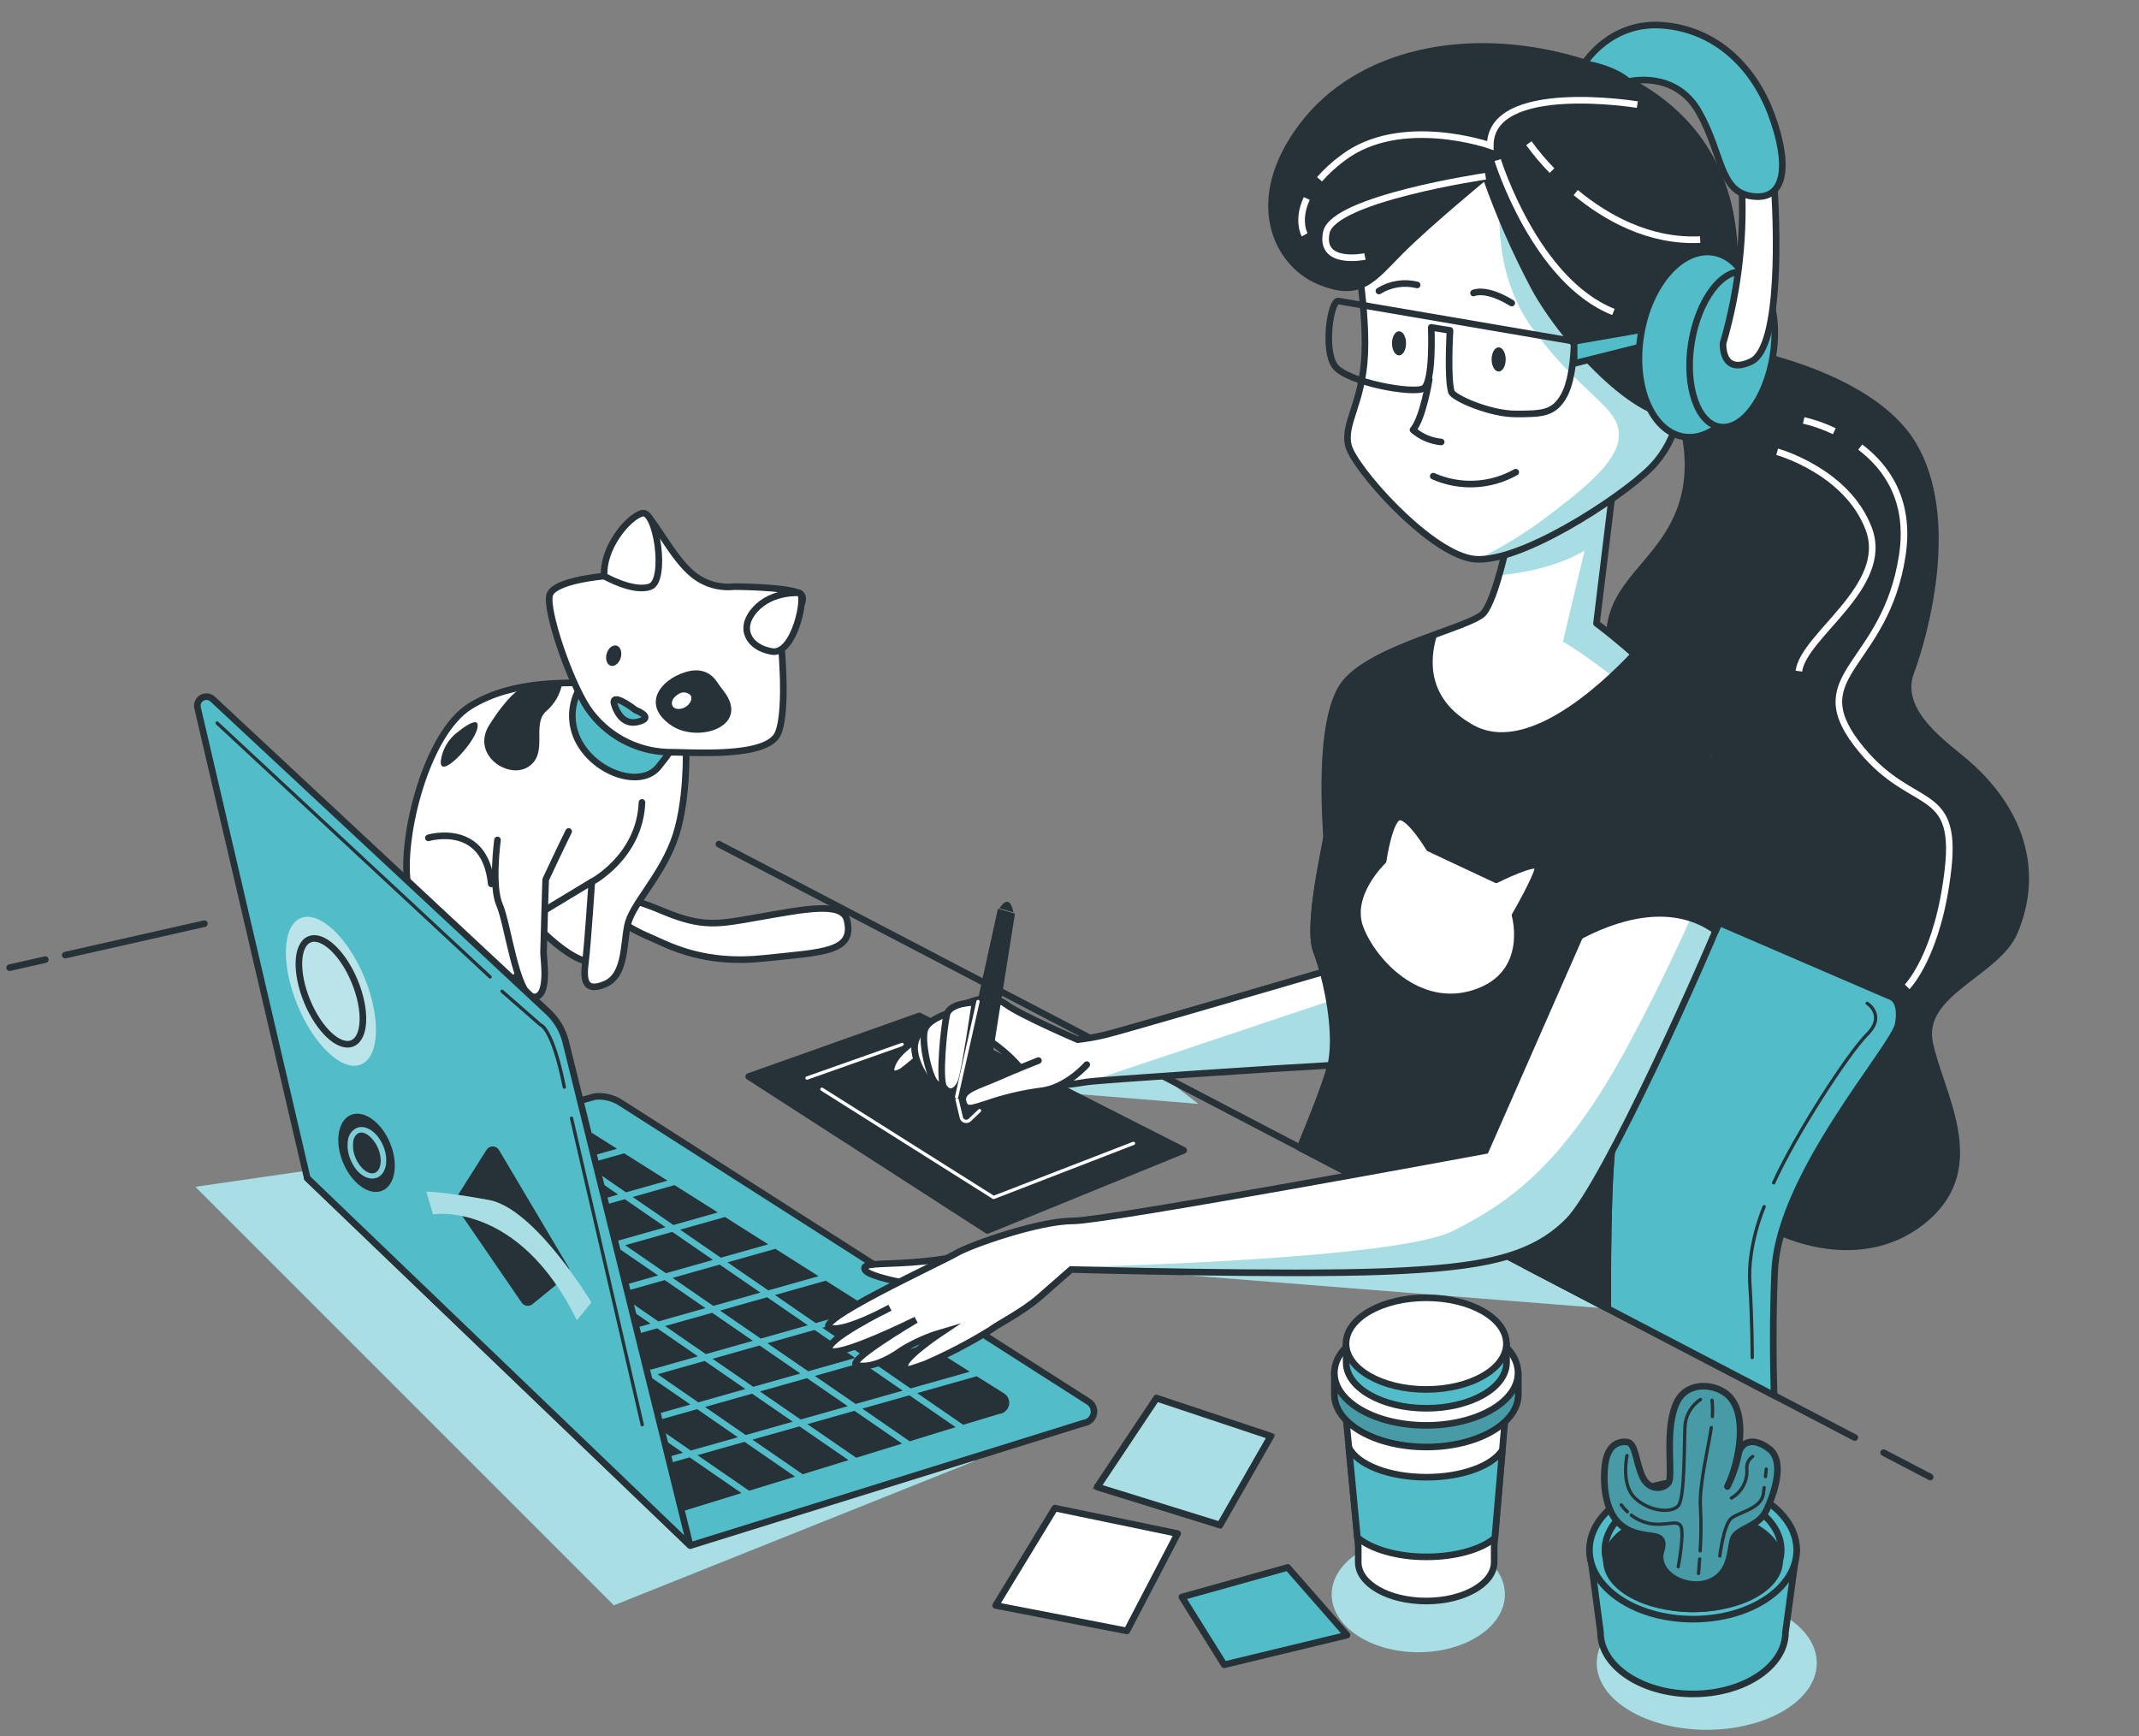 <svg width="324" height="263" viewBox="0 0 324 263" fill="none" xmlns="http://www.w3.org/2000/svg">
<rect x="0" y="0" width="324" height="263" fill="#808080" stroke="none"/>
<path d="M147.624 221.302L92.987 243.162L29.597 179.772L71.127 173.764L147.624 221.302Z" fill="#52BCC9"/>
<path opacity="0.5" d="M147.624 221.302L92.987 243.162L29.597 179.772L71.127 173.764L147.624 221.302Z" fill="white"/>
<path d="M214.833 250.267C222.076 250.267 227.947 246.352 227.947 241.522C227.947 236.692 222.076 232.776 214.833 232.776C207.59 232.776 201.719 236.692 201.719 241.522C201.719 246.352 207.59 250.267 214.833 250.267Z" fill="#52BCC9"/>
<path opacity="0.5" d="M214.833 250.267C222.076 250.267 227.947 246.352 227.947 241.522C227.947 236.692 222.076 232.776 214.833 232.776C207.59 232.776 201.719 236.692 201.719 241.522C201.719 246.352 207.59 250.267 214.833 250.267Z" fill="white"/>
<path d="M163.475 191.869L243.536 198.213L225.767 189.066L163.475 191.869Z" fill="#52BCC9"/>
<path opacity="0.5" d="M163.475 191.869L243.536 198.213L225.767 189.066L163.475 191.869Z" fill="white"/>
<path d="M181.507 167.206L157.754 165.264L160.737 161.739H174.401L181.507 167.206Z" fill="#52BCC9"/>
<path opacity="0.5" d="M181.507 167.206L157.754 165.264L160.737 161.739H174.401L181.507 167.206Z" fill="white"/>
<path d="M258.527 262.013C267.73 262.013 275.19 257.488 275.19 251.907C275.19 246.325 267.73 241.801 258.527 241.801C249.325 241.801 241.864 246.325 241.864 251.907C241.864 257.488 249.325 262.013 258.527 262.013Z" fill="#52BCC9"/>
<path opacity="0.5" d="M258.527 262.013C267.73 262.013 275.19 257.488 275.19 251.907C275.19 246.325 267.73 241.801 258.527 241.801C249.325 241.801 241.864 246.325 241.864 251.907C241.864 257.488 249.325 262.013 258.527 262.013Z" fill="white"/>
<path d="M159.787 228.44L150.812 243.185L170.689 247.038L178.385 232.293L159.787 228.44Z" fill="white" stroke="#263238" stroke-linecap="round" stroke-linejoin="round"/>
<path d="M175.18 211.777L166.205 225.236L184.794 231.006L192.491 217.547L175.18 211.777Z" fill="#52BCC9"/>
<path opacity="0.5" d="M175.18 211.777L166.205 225.236L184.794 231.006L192.491 217.547L175.18 211.777Z" fill="white" stroke="#263238" stroke-miterlimit="10"/>
<path d="M175.18 211.777L166.205 225.236L184.794 231.006L192.491 217.547L175.18 211.777Z" stroke="#263238" stroke-linecap="round" stroke-linejoin="round"/>
<path d="M195.056 237.424L179.024 241.907L185.434 252.169L204.031 247.677L195.056 237.424Z" fill="#52BCC9" stroke="#263238" stroke-linecap="round" stroke-linejoin="round"/>
<path d="M240.791 234.793L242.43 247.243C242.43 252.398 248.7 256.587 256.438 256.587C264.175 256.587 270.453 252.398 270.453 247.243L272.142 234.793H240.791Z" fill="#52BCC9" stroke="#263238" stroke-linecap="round" stroke-linejoin="round"/>
<path d="M256.454 245.259C265.122 245.259 272.15 240.573 272.15 234.793C272.15 229.012 265.122 224.326 256.454 224.326C247.785 224.326 240.758 229.012 240.758 234.793C240.758 240.573 247.785 245.259 256.454 245.259Z" fill="#52BCC9" stroke="#263238" stroke-linecap="round" stroke-linejoin="round"/>
<path d="M256.454 243.694C263.828 243.694 269.806 239.709 269.806 234.793C269.806 229.877 263.828 225.891 256.454 225.891C249.08 225.891 243.103 229.877 243.103 234.793C243.103 239.709 249.08 243.694 256.454 243.694Z" fill="#52BCC9" stroke="#263238" stroke-linecap="round" stroke-linejoin="round"/>
<path d="M256.454 243.702C263.702 243.702 269.577 240.437 269.577 236.408C269.577 232.379 263.702 229.113 256.454 229.113C249.207 229.113 243.332 232.379 243.332 236.408C243.332 240.437 249.207 243.702 256.454 243.702Z" fill="#263238" stroke="#263238" stroke-linecap="round" stroke-linejoin="round"/>
<path d="M261.184 210.9C258.905 209.433 255.446 209.564 254.061 212.277C252.012 216.228 253.479 223.547 252.741 224.572C252.004 225.596 249.815 225.891 248.791 223.695C247.766 221.498 247.766 218.572 246.447 218.425C245.127 218.277 243.373 218.867 243.078 222.236C242.783 225.605 243.373 229.408 245.717 231.162C248.061 232.916 250.692 232.334 251.455 233.071C252.217 233.809 251.455 234.957 251.455 235.711C251.455 238.989 255.741 240.628 258.454 239.809C262.405 238.637 261.97 234.678 262.552 233.071C263.134 231.465 266.364 231.309 267.536 228.826C268.708 226.342 270.462 221.351 267.97 219.449C265.478 217.548 263.577 218.425 263.29 220.474C262.949 222.101 262.398 223.677 261.651 225.162C263.405 221.695 265.126 213.441 261.184 210.9Z" fill="#52BCC9"/>
<path opacity="0.2" d="M261.184 210.9C258.905 209.433 255.446 209.564 254.061 212.277C252.012 216.228 253.479 223.547 252.741 224.572C252.004 225.596 249.815 225.891 248.791 223.695C247.766 221.498 247.766 218.572 246.447 218.425C245.127 218.277 243.373 218.867 243.078 222.236C242.783 225.605 243.373 229.408 245.717 231.162C248.061 232.916 250.692 232.334 251.455 233.071C252.217 233.809 251.455 234.957 251.455 235.711C251.455 238.989 255.741 240.628 258.454 239.809C262.405 238.637 261.97 234.678 262.552 233.071C263.134 231.465 266.364 231.309 267.536 228.826C268.708 226.342 270.462 221.351 267.97 219.449C265.478 217.548 263.577 218.425 263.29 220.474C262.949 222.101 262.398 223.677 261.651 225.162C263.405 221.695 265.126 213.441 261.184 210.9Z" fill="#1B1D22"/>
<path d="M261.184 210.9C258.905 209.433 255.446 209.564 254.061 212.277C252.012 216.228 253.479 223.547 252.741 224.572C252.004 225.596 249.815 225.891 248.791 223.695C247.766 221.498 247.766 218.572 246.447 218.425C245.127 218.277 243.373 218.867 243.078 222.236C242.783 225.605 243.373 229.408 245.717 231.162C248.061 232.916 250.692 232.334 251.455 233.071C252.217 233.809 251.455 234.957 251.455 235.711C251.455 238.989 255.741 240.628 258.454 239.809C262.405 238.637 261.97 234.678 262.552 233.071C263.134 231.465 266.364 231.309 267.536 228.826C268.708 226.342 270.462 221.351 267.97 219.449C265.478 217.548 263.577 218.425 263.29 220.474C262.949 222.101 262.398 223.677 261.651 225.162C263.405 221.695 265.126 213.441 261.184 210.9Z" stroke="#263238" stroke-linecap="round" stroke-linejoin="round"/>
<path d="M257.577 211.982C256.912 212.42 256.355 213.003 255.949 213.687C255.543 214.372 255.298 215.14 255.233 215.933C255.085 218.572 255.233 226.916 254.208 228.088C253.183 229.26 249.815 228.965 247.651 226.916C245.487 224.867 246.446 220.482 246.446 220.482" stroke="#263238" stroke-width="0.5" stroke-linecap="round" stroke-linejoin="round"/>
<path d="M247.094 229.498C247.853 230.089 248.731 230.508 249.667 230.727C252.307 231.309 254.208 229.998 254.651 231.309C255.093 232.621 254.208 237.317 254.208 237.317" stroke="#263238" stroke-width="0.5" stroke-linecap="round" stroke-linejoin="round"/>
<path d="M245.569 227.94C245.842 228.325 246.156 228.679 246.504 228.998" stroke="#263238" stroke-width="0.5" stroke-linecap="round" stroke-linejoin="round"/>
<path d="M257.527 234.916C257.675 232.733 257.692 230.543 257.577 228.359C257.314 225.08 258.839 218.99 259.216 216.236" stroke="#263238" stroke-width="0.5" stroke-linecap="round" stroke-linejoin="round"/>
<path d="M257.281 238.341C257.281 238.341 257.363 237.448 257.453 236.136" stroke="#263238" stroke-width="0.5" stroke-linecap="round" stroke-linejoin="round"/>
<path d="M267.421 223.671C267.495 222.958 267.536 222.523 267.536 222.523" stroke="#263238" stroke-width="0.5" stroke-linecap="round" stroke-linejoin="round"/>
<path d="M260.503 235.702C260.503 235.702 261.093 230.875 262.265 229.965C263.437 229.055 266.798 228.498 267.093 226.301C267.142 225.957 267.183 225.629 267.224 225.326" stroke="#263238" stroke-width="0.5" stroke-linecap="round" stroke-linejoin="round"/>
<path d="M265.487 220.622C265.18 220.828 264.935 221.114 264.779 221.449C264.623 221.784 264.561 222.156 264.602 222.523C264.662 223.401 264.475 224.278 264.062 225.054C263.649 225.831 263.027 226.476 262.266 226.917" stroke="#263238" stroke-width="0.5" stroke-linecap="round" stroke-linejoin="round"/>
<path d="M259.38 214.564C259.424 213.744 259.408 212.923 259.331 212.105" stroke="#263238" stroke-width="0.5" stroke-linecap="round" stroke-linejoin="round"/>
<path d="M203.563 211.351L205.736 234.219V236.637C205.736 239.915 210.342 242.513 216.03 242.513C221.718 242.513 226.325 239.882 226.325 236.637V234.219L228.3 211.113L203.563 211.351Z" fill="white" stroke="#263238" stroke-linecap="round" stroke-linejoin="round"/>
<path d="M226.423 232.98L227.562 219.661C226.029 222.047 221.456 223.76 216.046 223.76C210.35 223.76 205.588 221.842 204.317 219.26L205.612 232.898C207.711 234.644 211.588 235.824 216.046 235.824C220.505 235.824 224.325 234.702 226.423 232.98Z" fill="#52BCC9" stroke="#263238" stroke-linecap="round" stroke-linejoin="round"/>
<path d="M203.974 215.662V215.506L203.867 214.588L203.974 215.662Z" fill="white" stroke="#263238" stroke-linecap="round" stroke-linejoin="round"/>
<path d="M228.694 207.957C226.513 205.203 221.669 203.277 216.03 203.277C210.391 203.277 205.547 205.203 203.359 207.957H202.121V211.236C202.121 215.629 208.35 219.186 216.055 219.186C223.759 219.186 229.989 215.629 229.989 211.236V207.957H228.694Z" fill="#52BCC9" stroke="#263238" stroke-linecap="round" stroke-linejoin="round"/>
<path opacity="0.2" d="M228.694 207.957C226.513 205.203 221.669 203.277 216.03 203.277C210.391 203.277 205.547 205.203 203.359 207.957H202.121V211.236C202.121 215.629 208.35 219.186 216.055 219.186C223.759 219.186 229.989 215.629 229.989 211.236V207.957H228.694Z" fill="#1B1D22"/>
<path d="M216.03 215.908C223.712 215.908 229.939 212.348 229.939 207.957C229.939 203.566 223.712 200.007 216.03 200.007C208.348 200.007 202.121 203.566 202.121 207.957C202.121 212.348 208.348 215.908 216.03 215.908Z" fill="white" stroke="#263238" stroke-linecap="round" stroke-linejoin="round"/>
<path d="M227.096 203.523C225.186 201.113 220.957 199.425 216.031 199.425C211.105 199.425 206.875 201.105 204.966 203.523H203.908V206.375C203.908 210.211 209.342 213.318 216.055 213.318C222.768 213.318 228.202 210.211 228.202 206.375V203.523H227.096Z" fill="#52BCC9" stroke="#263238" stroke-linecap="round" stroke-linejoin="round"/>
<path d="M216.031 210.466C222.739 210.466 228.178 207.357 228.178 203.523C228.178 199.689 222.739 196.581 216.031 196.581C209.322 196.581 203.884 199.689 203.884 203.523C203.884 207.357 209.322 210.466 216.031 210.466Z" fill="white" stroke="#263238" stroke-linecap="round" stroke-linejoin="round"/>
<path d="M93.431 136.109C93.431 136.109 94.381 135.478 100.414 138.011C106.446 140.543 108.815 139.994 114.684 138.961C121.733 137.732 127.585 136.503 128.29 139.355C129.511 144.273 124.577 144.215 115.7 145.166C106.823 146.117 101.676 143.404 98.824 142.133C97.511 141.594 96.24 140.959 95.021 140.232L93.431 136.109Z" fill="white" stroke="#263238" stroke-linecap="round" stroke-linejoin="round"/>
<path d="M79.792 138.65C79.792 138.65 87.726 147.846 91.209 145.305C94.693 142.764 94.381 134.527 91.209 131.986C88.037 129.445 79.161 134.207 79.792 138.65Z" fill="white" stroke="#263238" stroke-linecap="round" stroke-linejoin="round"/>
<path d="M103.913 113.274C103.913 113.274 104.233 121.839 102.012 127.544C99.791 133.248 95.668 137.06 95.037 140.232C94.406 143.404 94.717 147.846 91.545 149.116C88.373 150.387 88.373 148.166 88.693 145.625C89.013 143.084 89.644 133.576 89.644 133.576L79.16 139.912C79.16 139.912 82.013 147.846 75.989 148.797C69.964 149.748 62.67 140.551 61.719 133.601C60.768 126.65 64.571 111.077 71.235 106.955C77.898 102.832 86.455 103.471 90.906 103.471C95.356 103.471 101.995 106.619 103.913 113.274Z" fill="white" stroke="#263238" stroke-linecap="round" stroke-linejoin="round"/>
<path d="M78.627 104.472C78.627 104.472 76.988 105.291 74.128 109.791C71.267 114.291 76.988 118.168 80.062 116.127C83.135 114.086 80.463 109.791 82.718 107.742C84.014 106.642 84.884 105.122 85.176 103.447L78.627 104.472Z" fill="#263238"/>
<path d="M69.431 110.807C68.699 111.33 68.083 112 67.624 112.775C67.166 113.55 66.874 114.412 66.768 115.306C66.563 118.167 71.686 112.848 72.292 110.389C72.898 107.93 69.431 110.807 69.431 110.807Z" fill="#263238"/>
<path d="M87.726 104.398C86.998 105.719 86.644 107.213 86.7 108.72C86.756 110.228 87.222 111.691 88.045 112.954C90.898 117.397 97.242 119.298 99.774 116.126C102.307 112.954 103.266 111.373 102.315 109.791C101.364 108.209 92.168 101.857 87.726 104.398Z" fill="#52BCC9" stroke="#263238" stroke-linecap="round" stroke-linejoin="round"/>
<path d="M111.191 88.857C109.988 88.988 108.77 88.857 107.621 88.474C106.472 88.091 105.42 87.464 104.536 86.636C101.364 83.784 98.504 77.44 97.241 77.751C95.979 78.063 91.504 87.267 91.504 87.267C91.504 87.267 83.89 87.906 83.258 90.12C82.627 92.332 86.111 102.807 88.996 107.25C90.341 109.229 92.132 110.864 94.225 112.024C96.318 113.184 98.653 113.837 101.044 113.93C104.848 113.93 116.265 114.881 117.855 111.069C119.445 107.258 118.167 95.849 118.167 95.849C118.167 95.849 123.248 90.775 121.027 89.825C118.806 88.874 111.191 88.857 111.191 88.857Z" fill="white" stroke="#263238" stroke-linecap="round" stroke-linejoin="round"/>
<path d="M109.651 104.725C109.265 104.225 108.897 103.717 108.536 103.192C107.938 102.307 106.52 100.955 103.79 101.815C99.905 103.037 97.233 106.733 101.544 109.79C105.602 112.7 113.749 110.077 109.651 104.725Z" fill="#263238"/>
<path d="M91.529 87.267C91.529 87.267 95.971 89.808 98.504 88.857C101.036 87.906 99.454 77.12 97.242 77.751C95.028 78.382 91.209 83.144 91.529 87.267Z" fill="white" stroke="#263238" stroke-linecap="round" stroke-linejoin="round"/>
<path d="M121.027 89.808C121.027 89.808 116.929 89.488 114.363 92.34C111.798 95.193 113.412 98.078 116.904 98.684C120.396 99.291 122.289 89.808 121.027 89.808Z" fill="white" stroke="#263238" stroke-linecap="round" stroke-linejoin="round"/>
<path d="M96.291 107.569C96.291 107.569 92.192 104.398 93.119 106.93C94.045 109.463 95.651 109.791 97.217 109.151C98.782 108.512 96.291 107.569 96.291 107.569Z" fill="#52BCC9" stroke="#263238" stroke-linecap="round" stroke-linejoin="round"/>
<path d="M94.028 99.619C93.791 100.439 93.119 101.013 92.528 100.849C91.938 100.685 91.651 99.865 91.889 99.021C92.127 98.177 92.799 97.628 93.389 97.792C93.979 97.956 94.266 98.783 94.028 99.619Z" fill="#263238"/>
<path d="M103.807 107.102C103.045 107.545 102.168 107.479 101.872 106.946C101.577 106.414 101.922 105.635 102.692 105.192C102.974 104.969 103.33 104.859 103.688 104.887C104.047 104.914 104.382 105.076 104.626 105.34C104.922 105.873 104.561 106.66 103.807 107.102Z" fill="white"/>
<path d="M75.357 127.232C75.357 127.232 74.406 134.207 75.669 137.068C76.931 139.928 78.21 150.706 80.75 151.001C83.291 151.296 82.332 145.264 82.332 144.338C82.332 143.412 82.652 133.24 82.652 133.24C82.652 133.24 84.873 128.478 86.135 125.945" fill="white"/>
<path d="M75.357 127.232C75.357 127.232 74.406 134.207 75.669 137.068C76.931 139.928 78.21 150.706 80.75 151.001C83.291 151.296 82.332 145.264 82.332 144.338C82.332 143.412 82.652 133.24 82.652 133.24C82.652 133.24 84.873 128.478 86.135 125.945" stroke="#263238" stroke-linecap="round" stroke-linejoin="round"/>
<path d="M64.891 126.912C64.891 126.912 73.456 124.372 74.406 133.887" stroke="#263238" stroke-linecap="round" stroke-linejoin="round"/>
<path d="M89.627 133.601C89.627 133.601 96.922 129.79 97.241 121.544" stroke="#263238" stroke-linecap="round" stroke-linejoin="round"/>
<path d="M1.459 146.576L6.86 145.354" stroke="#263238" stroke-linecap="round" stroke-linejoin="round"/>
<path d="M46.538 178.451L90.093 166.099C91.478 165.952 92.87 166.288 94.036 167.05L164.909 212.335C165.211 212.53 165.446 212.813 165.581 213.146C165.717 213.479 165.747 213.846 165.668 214.196C165.588 214.547 165.403 214.864 165.136 215.106C164.87 215.348 164.536 215.502 164.18 215.548L104.576 234.112L46.538 178.451Z" fill="#52BCC9" stroke="#263238" stroke-linecap="round" stroke-linejoin="round"/>
<path d="M72.004 181.057L78.176 185.311L85.306 183.295L79.143 179.049L72.004 181.057Z" fill="#263238"/>
<path d="M75.849 192.95L69.685 188.697L62.546 190.713L68.718 194.967L75.849 192.95Z" fill="#263238"/>
<path d="M87.512 183.664L93.675 187.91L100.806 185.893L94.642 181.648L87.512 183.664Z" fill="#263238"/>
<path d="M94.7 188.614L100.864 192.86L107.995 190.843L101.831 186.598L94.7 188.614Z" fill="#263238"/>
<path d="M79.192 186.008L85.356 190.262L92.487 188.246L86.323 184L79.192 186.008Z" fill="#263238"/>
<path d="M63.685 183.41L69.849 187.664L76.988 185.647L70.816 181.394L63.685 183.41Z" fill="#263238"/>
<path d="M112.904 210.4L106.732 206.147L99.609 208.163L105.773 212.417L112.904 210.4Z" fill="#263238"/>
<path d="M104.577 212.753L98.413 208.499L91.282 210.515L97.454 214.761L104.577 212.753Z" fill="#263238"/>
<path d="M83.029 197.901L76.865 193.648L69.734 195.664L75.898 199.91L83.029 197.901Z" fill="#263238"/>
<path d="M120.084 215.351L113.921 211.106L106.79 213.114L112.954 217.368L120.084 215.351Z" fill="#263238"/>
<path d="M90.217 202.852L84.045 198.598L76.914 200.614L83.086 204.86L90.217 202.852Z" fill="#263238"/>
<path d="M97.397 207.802L91.233 203.548L84.103 205.564L90.266 209.818L97.397 207.802Z" fill="#263238"/>
<path d="M101.881 193.565L108.044 197.811L115.175 195.795L109.012 191.549L101.881 193.565Z" fill="#263238"/>
<path d="M70.873 188.361L77.037 192.615L84.168 190.598L78.004 186.353L70.873 188.361Z" fill="#263238"/>
<path d="M128.404 212.998L122.24 208.753L115.109 210.769L121.273 215.015L128.404 212.998Z" fill="#263238"/>
<path d="M106.855 198.147L100.691 193.901L93.561 195.91L99.724 200.163L106.855 198.147Z" fill="#263238"/>
<path d="M91.348 195.549L85.184 191.295L78.054 193.311L84.217 197.565L91.348 195.549Z" fill="#263238"/>
<path d="M61.481 183.049L57.875 180.558L52.998 181.927L55.85 184.639L61.481 183.049Z" fill="#263238"/>
<path d="M68.66 188L62.496 183.746L56.652 185.402L61.48 189.975L61.529 190.008L68.66 188Z" fill="#263238"/>
<path d="M86.373 190.967L92.545 195.212L99.676 193.196L93.504 188.95L86.373 190.967Z" fill="#263238"/>
<path d="M98.537 200.499L92.373 196.253L85.242 198.261L91.406 202.515L98.537 200.499Z" fill="#263238"/>
<path d="M129.542 205.696L123.379 201.45L116.248 203.467L122.412 207.712L129.542 205.696Z" fill="#263238"/>
<path d="M109.06 198.515L115.231 202.761L122.362 200.745L116.199 196.499L109.06 198.515Z" fill="#263238"/>
<path d="M121.224 208.049L115.06 203.803L107.93 205.819L114.093 210.065L121.224 208.049Z" fill="#263238"/>
<path d="M114.036 203.097L107.872 198.852L100.741 200.86L106.913 205.114L114.036 203.097Z" fill="#263238"/>
<path d="M105.715 205.45L99.552 201.204L92.421 203.212L98.585 207.466L105.715 205.45Z" fill="#263238"/>
<path d="M74.709 200.245L68.545 195.999L67.996 196.155L72.856 200.77L74.709 200.245Z" fill="#263238"/>
<path d="M129.428 213.703L122.297 215.72L129.69 220.809L136.64 218.67L129.428 213.703Z" fill="#263238"/>
<path d="M121.101 216.056L113.97 218.064L121.584 223.31L128.526 221.17L121.101 216.056Z" fill="#263238"/>
<path d="M89.077 210.146L82.914 205.901L79.332 206.909L84.201 211.531L89.077 210.146Z" fill="#263238"/>
<path d="M136.73 210.646L130.559 206.401L123.428 208.417L129.6 212.663L136.73 210.646Z" fill="#263238"/>
<path d="M96.257 215.105L90.094 210.851L85.004 212.293L89.864 216.908L96.257 215.105Z" fill="#263238"/>
<path d="M103.445 220.056L97.281 215.802L90.667 217.671L95.536 222.285L103.445 220.056Z" fill="#263238"/>
<path d="M111.765 217.703L105.601 213.449L98.471 215.466L104.634 219.72L111.765 217.703Z" fill="#263238"/>
<path d="M152.041 211.032L147.943 208.466L138.927 211.015L145.894 215.818L151.32 214.179C151.677 214.148 152.015 214.004 152.286 213.768C152.557 213.533 152.745 213.217 152.826 212.868C152.906 212.518 152.873 212.152 152.732 211.822C152.591 211.492 152.349 211.215 152.041 211.032Z" fill="#263238"/>
<path d="M104.461 220.752L96.339 223.047L102.732 229.113L112.313 226.162L104.461 220.752Z" fill="#263238"/>
<path d="M140.337 203.639L131.756 206.065L137.919 210.311L146.894 207.778L140.337 203.639Z" fill="#263238"/>
<path d="M137.747 211.351L130.616 213.367L137.796 218.318L144.747 216.178L137.747 211.351Z" fill="#263238"/>
<path d="M87.635 175.656L93.463 174.009L89.701 171.632L84.078 173.206L87.635 175.656Z" fill="#263238"/>
<path d="M120.42 223.67L112.781 218.4L105.65 220.416L113.47 225.809L120.42 223.67Z" fill="#263238"/>
<path d="M88.651 176.361L94.815 180.607L101.102 178.836L94.544 174.697L88.651 176.361Z" fill="#263238"/>
<path d="M103.02 186.262L109.183 190.507L116.363 188.483L109.814 184.344L103.02 186.262Z" fill="#263238"/>
<path d="M95.831 181.312L102.003 185.557L108.732 183.656L102.175 179.517L95.831 181.312Z" fill="#263238"/>
<path d="M110.199 191.212L116.363 195.458L123.994 193.311L117.445 189.163L110.199 191.212Z" fill="#263238"/>
<path d="M117.388 196.163L123.551 200.409L131.625 198.13L125.076 193.991L117.388 196.163Z" fill="#263238"/>
<path d="M132.706 198.811L124.567 201.114L130.731 205.36L139.255 202.958L132.706 198.811Z" fill="#263238"/>
<path d="M80.332 178.713L86.496 182.959L93.626 180.943L87.463 176.697L80.332 178.713Z" fill="#263238"/>
<path d="M65.932 194.204L67.194 195.393L67.522 195.294L65.932 194.204Z" fill="#263238"/>
<path d="M62.669 182.713L69.8 180.697L66.21 178.222L59.062 180.221L62.669 182.713Z" fill="#263238"/>
<path d="M70.988 180.36L78.119 178.344L74.546 175.877L67.398 177.885L70.988 180.36Z" fill="#263238"/>
<path d="M75.742 175.549L79.316 178.008L86.447 175.992L82.881 173.541L75.742 175.549Z" fill="#263238"/>
<path d="M81.889 205.204L75.726 200.95L73.66 201.532L78.529 206.147L81.889 205.204Z" fill="#263238"/>
<path d="M104.535 234.113L85.684 157.797C85.254 156.062 84.329 154.49 83.02 153.273L32.203 105.89C31.987 105.689 31.712 105.563 31.419 105.53C31.126 105.497 30.831 105.559 30.576 105.707C30.32 105.855 30.12 106.08 30.002 106.351C29.885 106.621 29.858 106.922 29.924 107.209L46.538 178.452L104.535 234.113Z" fill="#52BCC9" stroke="#263238" stroke-linecap="round" stroke-linejoin="round"/>
<path d="M76.045 150.149L81.856 155.231C81.856 155.231 83.668 155.592 85.479 164.665" stroke="#263238" stroke-width="0.5" stroke-linecap="round" stroke-linejoin="round"/>
<path d="M86.569 169.378L97.282 215.802" stroke="#263238" stroke-width="0.5" stroke-linecap="round" stroke-linejoin="round"/>
<path d="M55.202 148.076C57.719 154.19 57.489 160.083 54.686 161.239C51.883 162.395 47.563 158.37 45.047 152.223C42.531 146.076 42.76 140.215 45.563 139.068C48.367 137.92 52.686 141.961 55.202 148.076Z" fill="#52BCC9"/>
<path opacity="0.6" d="M55.202 148.076C57.719 154.19 57.489 160.083 54.686 161.239C51.883 162.395 47.563 158.37 45.047 152.223C42.531 146.076 42.76 140.215 45.563 139.068C48.367 137.92 52.686 141.961 55.202 148.076Z" fill="white"/>
<path d="M53.366 158.039C55.358 157.219 55.522 153.028 53.731 148.679C51.94 144.33 48.873 141.47 46.881 142.29C44.889 143.111 44.725 147.301 46.516 151.65C48.307 155.999 51.373 158.86 53.366 158.039Z" stroke="#263238" stroke-miterlimit="10"/>
<path d="M59.087 173.148C60.398 176.32 59.857 179.549 57.89 180.361C55.923 181.172 53.268 179.254 51.956 176.091C50.645 172.927 51.194 169.689 53.161 168.878C55.128 168.066 57.784 169.984 59.087 173.148Z" fill="#263238"/>
<path d="M56.374 178.517C55.136 178.517 53.792 177.394 53.095 175.64C52.703 174.738 52.567 173.746 52.702 172.771C52.738 172.365 52.879 171.975 53.112 171.64C53.345 171.305 53.661 171.037 54.03 170.862C55.415 170.288 57.185 171.493 58.054 173.599C58.915 175.706 58.505 177.804 57.12 178.378C56.883 178.472 56.629 178.519 56.374 178.517ZM54.735 171.542C54.594 171.541 54.454 171.568 54.325 171.624C54.089 171.75 53.89 171.935 53.747 172.16C53.603 172.385 53.52 172.644 53.505 172.911C53.388 173.746 53.507 174.598 53.849 175.37C54.513 177.009 55.866 178.042 56.8 177.656C57.734 177.271 57.956 175.574 57.284 173.952C56.669 172.517 55.554 171.542 54.735 171.542Z" fill="#52BCC9"/>
<g opacity="0.5">
<path opacity="0.5" d="M56.374 178.517C55.136 178.517 53.792 177.394 53.095 175.64C52.703 174.738 52.567 173.746 52.702 172.771C52.738 172.365 52.879 171.975 53.112 171.64C53.345 171.305 53.661 171.037 54.03 170.862C55.415 170.288 57.185 171.493 58.054 173.599C58.915 175.706 58.505 177.804 57.12 178.378C56.883 178.472 56.629 178.519 56.374 178.517ZM54.735 171.542C54.594 171.541 54.454 171.568 54.325 171.624C54.089 171.75 53.89 171.935 53.747 172.16C53.603 172.385 53.52 172.644 53.505 172.911C53.388 173.746 53.507 174.598 53.849 175.37C54.513 177.009 55.866 178.042 56.8 177.656C57.734 177.271 57.956 175.574 57.284 173.952C56.669 172.517 55.554 171.542 54.735 171.542Z" fill="white"/>
</g>
<path d="M73.701 174.164L69.038 181.541C68.918 181.72 68.853 181.931 68.853 182.147C68.853 182.363 68.918 182.574 69.038 182.754L79.021 197.31C79.108 197.44 79.222 197.549 79.354 197.632C79.487 197.714 79.635 197.768 79.79 197.79C79.944 197.811 80.101 197.8 80.251 197.757C80.401 197.714 80.541 197.64 80.66 197.54L85.832 193.319C86.038 193.153 86.177 192.918 86.224 192.657C86.271 192.397 86.222 192.128 86.086 191.901L75.587 174.205C75.493 174.04 75.358 173.902 75.195 173.805C75.031 173.707 74.846 173.654 74.656 173.65C74.466 173.646 74.278 173.691 74.111 173.781C73.944 173.871 73.802 174.003 73.701 174.164Z" fill="#263238"/>
<path d="M65.587 183.943C65.587 183.943 78.504 181.796 87.381 199.991L89.585 197.278C89.585 197.278 81.037 183.041 74.07 181.771C67.103 180.501 64.57 180.492 64.57 180.492L65.587 183.943Z" fill="#52BCC9"/>
<path opacity="0.5" d="M65.587 183.943C65.587 183.943 78.504 181.796 87.381 199.991L89.585 197.278C89.585 197.278 81.037 183.041 74.07 181.771C67.103 180.501 64.57 180.492 64.57 180.492L65.587 183.943Z" fill="white"/>
<path d="M9.877 144.674L30.958 139.912" stroke="#263238" stroke-linecap="round" stroke-linejoin="round"/>
<path d="M143.722 190.573C141.195 190.972 138.648 191.227 136.092 191.336C132.133 191.491 130.453 191.491 131.059 192.409C131.666 193.327 136.403 194.237 138.075 194.54C139.747 194.844 143.722 190.573 143.722 190.573Z" fill="white" stroke="#263238" stroke-miterlimit="10"/>
<path d="M292.37 223.727L285.313 220.039" stroke="#263238" stroke-linecap="round" stroke-linejoin="round"/>
<path d="M151.402 137.584C151.402 137.584 152.886 134.986 153.509 138.207L151.402 137.584Z" fill="#263238"/>
<path d="M280.945 217.752L108.888 127.864" stroke="#263238" stroke-linecap="round" stroke-linejoin="round"/>
<path d="M113.412 163.067L149.566 186.377L179.302 174.246L139.247 153.887L113.412 163.067Z" fill="#263238" stroke="#263238" stroke-linecap="round" stroke-linejoin="round"/>
<path d="M136.649 158.206L122.24 163.296" stroke="white" stroke-width="0.5" stroke-linecap="round" stroke-linejoin="round"/>
<path d="M124.502 164.992L150.501 181.385L171.688 173.189" stroke="white" stroke-width="0.5" stroke-linecap="round" stroke-linejoin="round"/>
<path d="M262.38 52.916C262.38 52.916 283.084 56.195 289.747 67.293C296.411 78.39 291.649 95.832 289.428 101.856C287.42 107.323 293.354 111.889 297.001 114.856C305.197 121.511 309.418 130.904 305.156 141.125C302.501 147.485 290.69 150.337 292.288 157.993C293.886 165.648 300.845 176.385 291.969 184.319C282.6 192.68 268.543 188.368 260.331 180.557C251.094 171.771 247.913 156.485 252.643 144.674C258.38 130.404 261.519 121.208 256.126 115.167C250.733 109.126 243.758 105.332 243.758 96.775C243.758 88.218 251.372 85.677 254.544 77.103C257.716 68.53 253.274 59.662 253.274 59.662L262.38 52.916Z" fill="#263238" stroke="#263238" stroke-linecap="round" stroke-linejoin="round"/>
<path d="M281.772 67.719C285.772 70.743 289.411 75.833 288.149 84.112C285.592 100.914 273.174 102.012 281.207 112.602C289.239 123.191 296.55 118.438 295.083 131.585C293.616 144.731 288.879 149.477 288.879 149.477" stroke="white" stroke-miterlimit="10"/>
<path d="M273.208 63.678C274.809 64.055 276.365 64.604 277.847 65.317" stroke="white" stroke-miterlimit="10"/>
<path d="M269.191 68.432C269.191 68.432 279.781 71.35 283.068 80.112C286.354 88.874 273.232 96.185 272.478 101.66" stroke="white" stroke-miterlimit="10"/>
<path d="M268.725 211.368C268.577 206.343 268.511 199.639 268.815 192.565C269.454 177.976 286.896 158.625 287.527 155.141C288.158 151.658 286.576 151.043 286.576 151.043L252.004 136.134C235.931 146.691 232.021 177.394 231.062 191.721L268.725 211.368Z" fill="#52BCC9" stroke="#263238" stroke-linecap="round" stroke-linejoin="round"/>
<path d="M282.822 151.969C282.822 151.969 285.724 153.78 282.822 156.682C279.921 159.583 271.938 171.919 268.659 179.172" stroke="#263238" stroke-width="0.5" stroke-linecap="round" stroke-linejoin="round"/>
<path d="M267.224 182.778C267.224 182.778 264.683 188.581 265.052 194.384C265.421 200.187 265.413 205.63 265.413 205.63" stroke="#263238" stroke-width="0.5" stroke-linecap="round" stroke-linejoin="round"/>
<path d="M199.408 144.093C200.933 148.06 202.769 156.592 201.548 161.469C200.916 164.001 198.802 169.321 196.925 173.853L243.537 198.213C243.488 188.508 243.611 173.189 244.849 170.345C246.676 166.075 261.315 125.831 260.422 116.684C259.528 107.537 241.824 94.423 241.824 94.423L244.537 72.129L228.382 81.891C228.382 81.891 226.546 90.727 224.718 92.866C222.891 95.005 207.949 98.046 203.679 103.521C199.408 108.996 200.933 125.782 200.933 126.692C200.933 127.602 197.884 140.158 199.408 144.093Z" fill="white"/>
<g style="mix-blend-mode:multiply" opacity="0.5">
<path d="M260.396 116.651C259.478 107.504 241.799 94.39 241.799 94.39L244.536 72.129L228.381 81.891C228.381 81.891 227.849 84.44 227.078 87.136C228.119 87.046 229.283 86.899 230.586 86.669C236.75 85.579 240.02 83.391 240.02 83.391L236.742 97.177C236.742 97.177 253.429 107.013 257.782 118.946C258.372 120.586 259.003 122.118 259.65 123.643C260.202 121.355 260.453 119.004 260.396 116.651Z" fill="#52BCC9"/>
</g>
<path d="M199.408 144.093C200.933 148.06 202.769 156.592 201.548 161.469C200.916 164.001 198.802 169.321 196.925 173.853L243.537 198.213C243.488 188.508 243.611 173.189 244.849 170.345C246.676 166.075 261.315 125.831 260.422 116.684C259.528 107.537 241.824 94.423 241.824 94.423L244.537 72.129L228.382 81.891C228.382 81.891 226.546 90.727 224.718 92.866C222.891 95.005 207.949 98.046 203.679 103.521C199.408 108.996 200.933 125.782 200.933 126.692C200.933 127.602 197.884 140.158 199.408 144.093Z" stroke="#263238" stroke-linecap="round" stroke-linejoin="round"/>
<path d="M199.408 144.092C200.933 148.059 202.769 156.592 201.548 161.468C200.916 164.001 198.802 169.32 196.925 173.853L243.537 198.212C243.488 188.508 243.611 173.189 244.849 170.345C246.676 166.075 261.315 125.831 260.422 116.684C259.856 110.987 252.791 103.766 247.537 99.119C242.365 104.602 231.144 114.831 222.948 110.274C215.571 106.176 216.039 99.947 217.129 96.242C212.145 98.078 206.187 100.422 203.736 103.57C199.466 109.061 200.99 125.831 200.99 126.741C200.99 127.65 197.884 140.158 199.408 144.092Z" fill="#263238" stroke="#263238" stroke-linecap="round" stroke-linejoin="round"/>
<path d="M226.636 133.256L216.489 128.494C216.489 128.494 213.628 123.74 212.046 123.74C210.464 123.74 209.505 130.404 209.505 130.404C209.505 130.404 204.12 135.477 206.022 140.551C207.923 145.625 214.898 153.239 223.464 150.387C232.029 147.534 229.488 138.658 229.488 138.658C229.488 138.658 232.98 132.633 232.98 131.363C232.98 130.092 226.636 133.256 226.636 133.256Z" fill="white" stroke="#263238" stroke-linecap="round" stroke-linejoin="round"/>
<path d="M204.899 34.925C204.899 34.925 207.039 45.908 206.727 53.531C206.416 61.153 203.375 64.186 204.268 67.555C205.162 70.923 216.161 83.415 222.866 84.628C229.57 85.841 245.43 75.481 250.004 70.907C254.577 66.333 255.184 59.629 254.577 56.883C253.971 54.137 251.528 32.188 242.381 23.344C233.234 14.5 209.17 15.418 204.899 34.925Z" fill="white"/>
<g style="mix-blend-mode:multiply" opacity="0.5">
<path d="M242.43 23.344C239.012 20.066 233.504 18.099 227.726 17.976L227.349 29.352C227.349 29.352 225.529 40.597 232.062 49.663C238.594 58.728 244.397 61.277 245.119 64.9C245.84 68.522 242.561 72.129 234.234 78.325C230.977 80.79 227.488 82.931 223.816 84.718C230.955 84.972 245.668 75.293 250.045 70.907C254.618 66.334 255.225 59.629 254.618 56.884C254.012 54.138 251.553 32.188 242.43 23.344Z" fill="#52BCC9"/>
</g>
<path d="M204.899 34.925C204.899 34.925 207.039 45.908 206.727 53.531C206.416 61.153 203.375 64.186 204.268 67.555C205.162 70.923 216.161 83.415 222.866 84.628C229.57 85.841 245.43 75.481 250.004 70.907C254.577 66.333 255.184 59.629 254.577 56.883C253.971 54.137 251.528 32.188 242.381 23.344C233.234 14.5 209.17 15.418 204.899 34.925Z" stroke="#263238" stroke-linecap="round" stroke-linejoin="round"/>
<path d="M216.489 57.49C216.489 57.49 215.571 63.285 214.03 65.113C215.227 66.156 216.72 66.799 218.301 66.949" stroke="#263238" stroke-linecap="round" stroke-linejoin="round"/>
<path d="M217.095 72.129C219.081 73.01 221.246 73.413 223.416 73.308C225.587 73.203 227.702 72.591 229.594 71.523" stroke="#263238" stroke-linecap="round" stroke-linejoin="round"/>
<path d="M228.07 54.441C228.07 55.458 227.595 56.277 227.005 56.277C226.415 56.277 225.939 55.458 225.939 54.441C225.939 53.425 226.415 52.613 227.005 52.613C227.595 52.613 228.07 53.433 228.07 54.441Z" fill="#263238"/>
<path d="M212.981 52.007C212.981 53.015 212.505 53.834 211.915 53.834C211.325 53.834 210.85 53.015 210.85 52.007C210.85 50.998 211.325 50.179 211.915 50.179C212.505 50.179 212.981 50.998 212.981 52.007Z" fill="#263238"/>
<path d="M208.866 44.081C209.721 43.547 210.675 43.191 211.67 43.033C212.666 42.875 213.683 42.92 214.661 43.163" stroke="#263238" stroke-linecap="round" stroke-linejoin="round"/>
<path d="M223.193 44.384C223.193 44.384 225.021 43.466 228.988 45.909" stroke="#263238" stroke-linecap="round" stroke-linejoin="round"/>
<path d="M225.021 26.697C225.021 26.697 216.489 33.713 212.218 37.975C207.948 42.237 206.12 45.294 199.719 42.556C193.318 39.819 188.736 30.352 197.26 19.074C205.784 7.796 222.267 4.435 238.422 9.009C254.577 13.582 261.298 23.951 262.511 35.237C263.724 46.523 261.282 59.015 255.544 62.375C249.807 65.736 236.939 52.007 232.365 43.466C229.499 38.069 227.044 32.463 225.021 26.697Z" fill="#263238" stroke="#263238" stroke-linecap="round" stroke-linejoin="round"/>
<path d="M225.022 26.697C225.022 26.697 201.998 30.09 200.908 35.196C199.818 40.303 206.752 38.852 206.752 38.852" stroke="white" stroke-miterlimit="10"/>
<path d="M197.94 30.066C196.383 33.393 197.621 35.565 197.621 35.565" stroke="white" stroke-miterlimit="10"/>
<path d="M248.012 15.845C248.012 15.845 225.735 12.197 225.735 22.049C225.735 22.049 212.227 17.304 203.465 23.877C202.15 24.836 200.944 25.935 199.867 27.156" stroke="white" stroke-miterlimit="10"/>
<path d="M226.857 24.246C226.857 24.246 232.537 42.573 244.389 47.253" stroke="white" stroke-miterlimit="10"/>
<path d="M238.677 29.172C243.242 32.942 249.775 36.663 257.528 36.294" stroke="white" stroke-miterlimit="10"/>
<path d="M231.578 21.689C232.646 23.157 233.818 24.546 235.086 25.844" stroke="white" stroke-miterlimit="10"/>
<path d="M202.768 45.605L238.439 51.703C238.439 51.703 238.439 57.129 236.914 59.899C235.39 62.67 233.562 62.703 229.595 62.703C225.628 62.703 220.112 60.244 219.841 59.35C219.21 57.186 219.636 50.047 219.636 50.047L216.792 49.588C216.792 49.588 217.161 57.908 215.636 58.826C214.112 59.744 204.047 57.908 202.219 55.473C200.391 53.039 201.547 45.294 202.768 45.605Z" stroke="#263238" stroke-linecap="round" stroke-linejoin="round"/>
<path d="M238.438 51.704L254.298 48.958V51.089L238.438 55.056V51.704Z" fill="#52BCC9" stroke="#263238" stroke-linecap="round" stroke-linejoin="round"/>
<path d="M266.004 53.601C267.243 45.892 264.338 39.013 259.516 38.238C254.693 37.463 249.779 43.085 248.54 50.794C247.301 58.504 250.206 65.382 255.029 66.157C259.851 66.932 264.765 61.311 266.004 53.601Z" fill="#52BCC9" stroke="#263238" stroke-linecap="round" stroke-linejoin="round"/>
<path d="M268.552 53.908C267.511 60.4 263.896 65.211 260.495 64.662C257.094 64.113 255.167 58.416 256.208 51.925C257.249 45.433 260.856 40.63 264.265 41.179C267.675 41.728 269.593 47.425 268.552 53.908Z" fill="#52BCC9" stroke="#263238" stroke-linecap="round" stroke-linejoin="round"/>
<path d="M263.741 26.697C264.33 35.23 263.401 43.799 260.995 52.007C260.995 52.007 260.692 56.925 265.266 54.753C269.839 52.581 269.233 34.016 268.618 26.393C268.003 18.771 262.225 20.902 263.741 26.697Z" fill="white" stroke="#263238" stroke-linecap="round" stroke-linejoin="round"/>
<path d="M246.676 12.361C246.676 12.361 253.684 10.533 257.331 16.943C260.979 23.352 260.38 29.139 265.528 29.745C270.675 30.352 271.019 24.565 268.274 17.246C265.528 9.927 259.741 4.435 251.807 3.829C243.873 3.222 239.972 9.624 239.972 9.624C239.972 9.624 244.234 10.23 246.676 12.361Z" fill="#52BCC9" stroke="#263238" stroke-linecap="round" stroke-linejoin="round"/>
<path d="M246.062 126.405L225.022 174.28C225.022 174.28 167.697 184.935 162.517 184.935C157.337 184.935 146.944 188.59 144.829 189.853C142.715 191.115 121.986 200.631 125.978 201.221C128.437 201.59 134.797 198.09 134.797 198.09C134.797 198.09 124.732 203.008 125.642 204.491C126.552 205.975 138.756 199.918 138.756 199.918C138.756 199.918 127.601 206.475 129.887 206.844C131.969 207.212 134.486 206.024 136.625 204.491C138.49 203.346 140.5 202.453 142.6 201.836C142.6 201.836 137.682 205.114 137.1 206.606C136.518 208.098 138.321 207.212 140.149 206.606C143.57 205.131 146.876 203.405 150.042 201.442C151.255 200.524 154.919 198.696 157.361 196.565L162.238 192.295C162.238 192.295 194.86 193.205 209.777 192.598C224.694 191.992 232.038 190.467 237.53 184.976C243.021 179.484 258.569 144.724 262.225 135.273C265.881 125.823 263.446 120.332 259.766 113.963" fill="white"/>
<g style="mix-blend-mode:multiply" opacity="0.5">
<path d="M246.914 157.772C237.078 176.271 228.776 182.074 220.071 186.459C211.367 190.844 163.476 191.901 163.476 191.901L165.492 192.385C174.139 192.598 197.72 193.098 209.752 192.606C224.694 192 232.013 190.475 237.505 184.984C242.996 179.492 258.545 144.732 262.2 135.281C263.897 130.904 264.274 127.38 263.839 124.216L261.766 125.519C257.469 136.56 252.51 147.33 246.914 157.772Z" fill="#52BCC9"/>
</g>
<path d="M246.062 126.405L225.022 174.28C225.022 174.28 167.697 184.935 162.517 184.935C157.337 184.935 146.944 188.59 144.829 189.853C142.715 191.115 121.986 200.631 125.978 201.221C128.437 201.59 134.797 198.09 134.797 198.09C134.797 198.09 124.732 203.008 125.642 204.491C126.552 205.975 138.756 199.918 138.756 199.918C138.756 199.918 127.601 206.475 129.887 206.844C131.969 207.212 134.486 206.024 136.625 204.491C138.49 203.346 140.5 202.453 142.6 201.836C142.6 201.836 137.682 205.114 137.1 206.606C136.518 208.098 138.321 207.212 140.149 206.606C143.57 205.131 146.876 203.405 150.042 201.442C151.255 200.524 154.919 198.696 157.361 196.565L162.238 192.295C162.238 192.295 194.86 193.205 209.777 192.598C224.694 191.992 232.038 190.467 237.53 184.976C243.021 179.484 258.569 144.724 262.225 135.273C265.881 125.823 263.446 120.332 259.766 113.963" stroke="#263238" stroke-miterlimit="10"/>
<path d="M245.709 125.2L239.308 141.797C244.012 139.289 252.84 135.921 259.88 140.978C260.872 138.65 261.684 136.683 262.224 135.281C265.888 125.831 263.446 120.339 259.766 113.971" fill="#263238"/>
<path d="M245.709 125.2L239.308 141.797C244.012 139.289 252.84 135.921 259.88 140.978C260.872 138.65 261.684 136.683 262.224 135.281C265.888 125.831 263.446 120.339 259.766 113.971" stroke="#263238" stroke-linecap="round" stroke-linejoin="round"/>
<path d="M200.408 147.223C194.22 149.034 169.778 156.19 167.508 156.722C166.102 157.065 164.676 157.319 163.238 157.485C163.238 157.485 154.697 153.821 152.41 152.149C150.124 150.477 147.378 151.534 146.009 152.149C144.64 152.763 143.55 157.026 146.165 157.026C148.779 157.026 149.214 156.87 152.107 159.312C155 161.755 155.009 162.976 157.14 163.886C159.271 164.796 162.787 164.189 164.615 163.886C166.254 163.615 194.597 161.73 201.572 161.361C202.482 157.526 201.572 151.534 200.408 147.223Z" fill="white"/>
<g style="mix-blend-mode:multiply" opacity="0.5">
<path d="M201.384 151.633L164.615 163.927C166.254 163.657 194.597 161.772 201.572 161.403C202.195 158.731 201.966 155.083 201.384 151.633Z" fill="#52BCC9"/>
</g>
<path d="M200.408 147.223C194.22 149.034 169.778 156.19 167.508 156.722C166.102 157.065 164.676 157.319 163.238 157.485C163.238 157.485 154.697 153.821 152.41 152.149C150.124 150.477 147.378 151.534 146.009 152.149C144.64 152.763 143.55 157.026 146.165 157.026C148.779 157.026 149.214 156.87 152.107 159.312C155 161.755 155.009 162.976 157.14 163.886C159.271 164.796 162.787 164.189 164.615 163.886C166.254 163.615 194.597 161.73 201.572 161.361C202.482 157.526 201.572 151.534 200.408 147.223Z" stroke="#263238" stroke-linecap="round" stroke-linejoin="round"/>
<path d="M139.296 157.182C139.296 157.182 136.091 159.01 135.198 161.141C134.305 163.272 136.108 162.665 136.722 162.214C137.337 161.764 139.927 159.616 139.927 159.616L139.296 157.182Z" fill="white" stroke="#263238" stroke-linecap="round" stroke-linejoin="round"/>
<path d="M140.215 155.65C139.615 156.035 139.14 156.586 138.849 157.237C138.558 157.888 138.463 158.609 138.575 159.313C138.879 161.903 141.625 165.715 141.936 164.19C142.247 162.666 140.215 155.65 140.215 155.65Z" fill="white" stroke="#263238" stroke-linecap="round" stroke-linejoin="round"/>
<path d="M144.026 153.362C144.026 153.362 141.124 154.124 140.214 155.649C139.305 157.173 140.821 163.739 141.895 164.19C142.122 164.292 142.371 164.341 142.62 164.333C142.87 164.325 143.114 164.259 143.335 164.142C143.555 164.025 143.746 163.86 143.893 163.657C144.04 163.455 144.138 163.222 144.181 162.976C144.485 161.903 144.026 153.362 144.026 153.362Z" fill="white" stroke="#263238" stroke-linecap="round" stroke-linejoin="round"/>
<path d="M147.689 151.838C147.689 151.838 143.87 151.838 143.419 153.674C142.968 155.51 142.198 163.428 142.96 164.649C143.722 165.87 144.943 165.411 145.55 163.887C146.157 162.362 147.689 151.838 147.689 151.838Z" fill="white" stroke="#263238" stroke-linecap="round" stroke-linejoin="round"/>
<path d="M151.157 137.634L144.895 166.149L145.878 169.788C145.893 169.844 145.922 169.895 145.963 169.936C146.003 169.976 146.054 170.006 146.11 170.021C146.166 170.036 146.224 170.036 146.28 170.021C146.336 170.006 146.387 169.976 146.427 169.936L149.165 167.214L153.738 138.396L151.157 137.634Z" fill="#263238"/>
<path d="M157.295 160.649C157.295 160.649 153.787 162.026 151.041 163.247C148.296 164.468 145.55 165.075 145.853 166.755C146.156 168.435 147.378 167.82 149.361 167.214C152.083 166.265 154.895 165.6 157.754 165.23C161.565 164.771 164.614 161.263 164.614 161.263" fill="white"/>
<path d="M157.295 160.649C157.295 160.649 153.787 162.026 151.041 163.247C148.296 164.468 145.55 165.075 145.853 166.755C146.156 168.435 147.378 167.82 149.361 167.214C152.083 166.265 154.895 165.6 157.754 165.23C161.565 164.771 164.614 161.263 164.614 161.263" stroke="#263238" stroke-linecap="round" stroke-linejoin="round"/>
<path d="M144.977 166.591L145.616 169.279C145.647 169.409 145.712 169.528 145.804 169.625C145.895 169.722 146.011 169.793 146.139 169.831C146.266 169.869 146.402 169.873 146.532 169.842C146.661 169.812 146.781 169.748 146.878 169.656L148.378 168.23" stroke="white" stroke-width="0.5" stroke-linecap="round" stroke-linejoin="round"/>
<path d="M144.902 166.148L148.14 151.706" stroke="white" stroke-width="0.5" stroke-linecap="round" stroke-linejoin="round"/>
<path d="M32.884 109.521L74.234 147.978" stroke="#263238" stroke-width="0.5" stroke-linecap="round" stroke-linejoin="round"/>
</svg>
